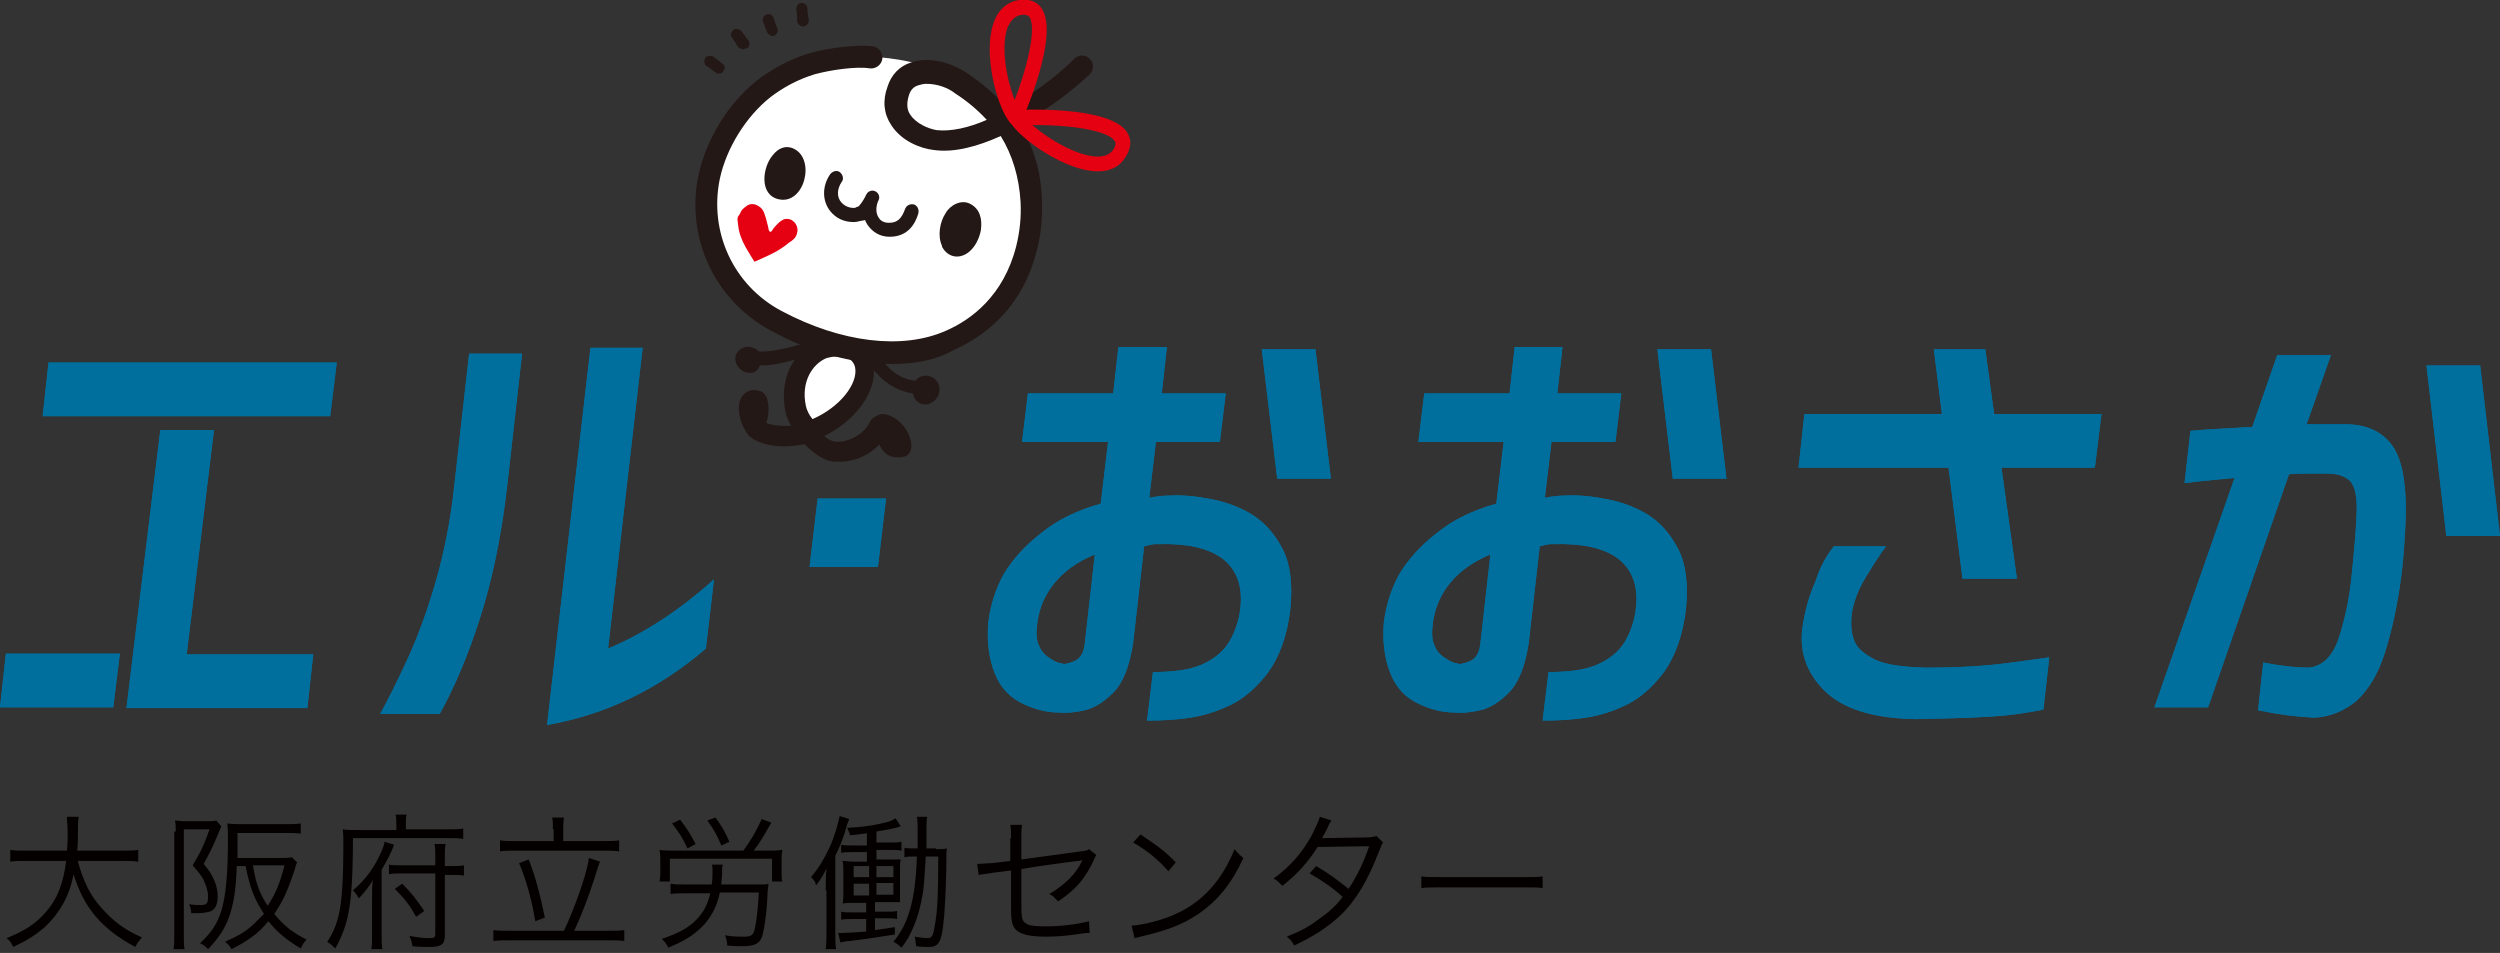 <?xml version="1.0" encoding="utf-8"?>
<!-- Generator: Adobe Illustrator 22.1.0, SVG Export Plug-In . SVG Version: 6.00 Build 0)  -->
<svg version="1.1" id="レイヤー_1" xmlns="http://www.w3.org/2000/svg" xmlns:xlink="http://www.w3.org/1999/xlink" x="0px"
	 y="0px" viewBox="0 0 340 129.6" style="enable-background:new 0 0 340 129.6;" xml:space="preserve">
<rect x="0" y="0" width="340" height="129.6" fill="#333333" stroke="none"/>
<style type="text/css">
	.st0{enable-background:new    ;}
	.st1{fill:#040000;}
	.st2{fill:#FFFFFF;}
	.st3{fill:#231815;}
	.st4{fill:#E50012;}
	.st5{fill:#006F9D;}
</style>
<g id="グループ_382" transform="translate(-460 -120.014)">
	<g class="st0">
		<path class="st1" d="M470.6,237.2c0.7,2.6,1.7,4.7,3.3,6.4c1.5,1.7,3.1,2.9,5.4,3.9c-0.4,0.5-0.6,0.7-0.9,1.3
			c-4.5-2.4-7-5.3-8.4-9.9c-0.5,2.9-1.9,5.3-3.9,7.2c-1.3,1.1-2.4,1.8-4.3,2.7c-0.3-0.6-0.4-0.8-0.9-1.2c2.5-1,4-2,5.3-3.5
			c1.6-1.8,2.4-3.9,2.8-7h-5.4c-1.1,0-1.6,0-2.2,0.1v-1.6c0.5,0.1,1.2,0.1,2.2,0.1h5.5c0.1-1,0.1-1.6,0.1-2.4c0-0.9-0.1-1.6-0.1-2.2
			h1.6c-0.1,0.7-0.1,1.1-0.1,2.1c0,1,0,1.6-0.1,2.5h6.1c1,0,1.7,0,2.2-0.1v1.6c-0.6-0.1-1.2-0.1-2.2-0.1H470.6z"/>
		<path class="st1" d="M483.9,233.1c0-0.6,0-1-0.1-1.5c0.3,0,0.8,0.1,1.3,0.1h3.1c0.6,0,0.9,0,1.2-0.1l0.7,0.8
			c-0.1,0.2-0.1,0.3-0.3,0.7c-0.7,1.7-1.2,2.8-2.1,4.4c0.9,1.1,1.2,1.6,1.5,2.4c0.3,0.7,0.4,1.4,0.4,2.1c0,1.1-0.4,1.8-1.1,2
			c-0.4,0.1-0.9,0.2-1.6,0.2c-0.2,0-0.2,0-0.9,0c0-0.6-0.1-0.8-0.3-1.2c0.8,0.1,1.1,0.1,1.6,0.1c0.8,0,1-0.2,1-1.2
			c0-0.7-0.3-1.6-0.7-2.4c-0.3-0.5-0.7-1-1.4-1.8c1.1-1.8,1.6-2.9,2.3-4.9h-3.5v14.5c0,0.7,0,1.2,0.1,1.8h-1.5
			c0.1-0.5,0.1-1.1,0.1-1.9V233.1z M492.2,237.7c-0.1,3.2-0.4,5.1-1,6.9c-0.6,1.7-1.4,2.9-2.9,4.5c-0.4-0.4-0.6-0.6-1.1-0.8
			c1.6-1.5,2.3-2.6,2.9-4.4c0.6-2,0.9-4.9,0.9-9.8c0-0.8,0-1.4-0.1-2.1c0.7,0.1,1.4,0.1,2.2,0.1h5.8c0.8,0,1.4,0,2-0.1v1.4
			c-0.5-0.1-1-0.1-1.9-0.1h-6.7v1.4c0,0.6,0,1.1,0,2h5.7c0.8,0,1.3,0,1.7-0.1l0.7,0.7c-0.1,0.2-0.2,0.5-0.3,0.9
			c-0.8,2.5-1.6,4.4-2.8,6.1c1.2,1.5,2.4,2.5,4.4,3.5c-0.4,0.4-0.5,0.6-0.8,1.2c-2-1.2-3.2-2.2-4.4-3.7c-1.4,1.7-2.7,2.6-5,3.8
			c-0.3-0.5-0.5-0.7-0.9-1c2-0.9,2.8-1.4,3.9-2.4c0.5-0.5,0.9-0.9,1.4-1.4c-1.3-2-1.9-3.5-2.5-6.5H492.2z M494.4,237.7
			c0.4,2.5,0.9,3.8,2,5.5c1-1.5,1.7-3.1,2.3-5.5H494.4z"/>
		<path class="st1" d="M513.9,232.1c0-0.5,0-0.9-0.1-1.3h1.5c-0.1,0.3-0.1,0.7-0.1,1.3v0.7h5.6c1.1,0,1.7,0,2.2-0.1v1.4
			c-0.6-0.1-1.2-0.1-2.2-0.1H508c0,4.9-0.2,8.1-0.6,10.1c-0.3,1.7-0.9,3.3-1.8,4.9c-0.3-0.3-0.6-0.6-1.1-0.9
			c0.8-1.2,1.3-2.4,1.6-3.8c0.4-1.7,0.6-4.9,0.6-9.1c0-1.2,0-1.8-0.1-2.4c0.6,0.1,1.3,0.1,2.1,0.1h5.2V232.1z M510.5,249.1
			c0.1-0.6,0.1-1.1,0.1-2.3v-4.4c0-1.1,0-2,0.1-2.7c-0.5,0.9-1,1.5-1.9,2.5c-0.2-0.4-0.5-0.8-0.8-1.1c1.3-1.1,2.3-2.3,3.2-3.9
			c0.5-1,1-1.9,1.1-2.7l1.3,0.4c-0.4,1.1-1.1,2.4-1.7,3.4v8.6c0,1.1,0,1.6,0.1,2.2H510.5z M520.5,247.3c0,1.1-0.5,1.5-2,1.5
			c-0.7,0-1.5,0-2.4-0.1c-0.1-0.6-0.2-0.9-0.4-1.4c1.1,0.2,1.9,0.3,2.6,0.3c0.8,0,0.9-0.1,0.9-0.6v-8.2h-4.4c-0.9,0-1.4,0-1.9,0.1
			v-1.3c0.4,0.1,0.9,0.1,1.9,0.1h4.4v-1.3c0-0.7,0-1.1-0.1-1.6h1.5c-0.1,0.5-0.1,0.9-0.1,1.6v1.4h0.7c0.9,0,1.4,0,1.9-0.1v1.4
			c-0.5-0.1-1.1-0.1-1.9-0.1h-0.7V247.3z M514.7,240.2c1.4,1.4,1.8,2,3,3.7l-1.1,0.8c-0.9-1.6-1.5-2.4-2.9-3.8L514.7,240.2z"/>
		<path class="st1" d="M536.7,246.6c1.5-3.2,3.1-7.7,3.4-9.9l1.5,0.5c-0.2,0.5-0.2,0.5-0.8,2.4c-0.8,2.5-1.7,4.8-2.7,7h4.6
			c0.9,0,1.6,0,2.2-0.1v1.5c-0.6-0.1-1.2-0.1-2.2-0.1h-13.3c-1,0-1.7,0-2.3,0.1v-1.5c0.6,0.1,1.3,0.1,2.3,0.1H536.7z M535.2,232.8
			c0-0.6,0-1-0.1-1.6h1.6c-0.1,0.6-0.1,1.1-0.1,1.6v1.6h5.3c1,0,1.7,0,2.3-0.1v1.5c-0.7-0.1-1.3-0.1-2.3-0.1h-11.7
			c-0.9,0-1.6,0-2.2,0.1v-1.5c0.6,0.1,1.2,0.1,2.2,0.1h5.1V232.8z M531.9,236.9c1,2.6,1.5,4.6,2.2,7.9l-1.3,0.5
			c-0.5-3-1.2-5.5-2.2-7.9L531.9,236.9z"/>
		<path class="st1" d="M561.1,235.7c1.2-1.7,1.6-2.4,2.5-4.3l1.3,0.5c-1.1,1.9-1.6,2.8-2.4,3.8h1.7c1,0,1.5,0,2.2-0.1
			c-0.1,0.5-0.1,0.8-0.1,1.5v1.5c0,0.5,0,0.9,0.1,1.3H565v-3.1h-13.9v3.1h-1.4c0.1-0.5,0.1-0.9,0.1-1.3v-1.4c0-0.7,0-1.1-0.1-1.6
			c0.7,0.1,1.2,0.1,2.2,0.1H561.1z M562.7,240.3c0.3,0,0.7,0,1.2,0c0.2,0,0.3,0,0.6-0.1c0,0.2,0,0.4-0.1,1c-0.1,2.9-0.4,4.8-0.7,6
			c-0.3,1.1-1,1.5-2.7,1.5c-0.5,0-1.2,0-2.1-0.1c0-0.5-0.1-0.9-0.3-1.4c0.9,0.2,1.8,0.2,2.6,0.2c1,0,1.3-0.2,1.5-1.3
			c0.2-1,0.4-2.6,0.5-4.7h-5.3c-0.4,1.8-1,3-2,4.2c-0.9,1-2,1.9-3.5,2.6c-0.3,0.2-0.7,0.3-1.5,0.7c-0.3-0.6-0.5-0.8-0.9-1.2
			c2.1-0.7,3.5-1.4,4.6-2.5c1-1,1.6-2,2-3.7h-3.3c-0.8,0-1.6,0-2.1,0.1v-1.4c0.4,0.1,1.2,0.1,2.1,0.1h3.5c0.1-0.7,0.1-1.4,0.1-2
			c0-0.3,0-0.5-0.1-0.7h1.5c-0.1,0.3-0.1,0.4-0.1,1.2c0,0.6-0.1,1-0.1,1.5H562.7z M553.5,235.4c-0.7-1.5-1.1-2.1-2.1-3.4l1.1-0.5
			c1,1.3,1.3,1.8,2.1,3.3L553.5,235.4z M558.1,235c-0.6-1.4-0.9-2-1.9-3.4l1.1-0.4c0.8,1.1,1.3,1.9,1.9,3.3L558.1,235z"/>
		<path class="st1" d="M572.3,241.1c0-1.1,0-1.9,0.1-3c-0.4,0.9-0.7,1.4-1.4,2.3c-0.1-0.1-0.1-0.2-0.1-0.3c-0.2-0.4-0.3-0.5-0.6-0.8
			c1.1-1.3,1.8-2.5,2.5-4c0.7-1.5,1.1-3,1.4-4.3l1.3,0.4c-0.1,0.3-0.2,0.4-0.4,1.1c-0.3,1.2-0.8,2.5-1.5,3.9v10.2
			c0,1.2,0,1.8,0.1,2.5h-1.4c0.1-0.7,0.1-1.4,0.1-2.5V241.1z M578.2,233.3c-0.9,0.1-1.3,0.2-2.6,0.3c-0.1-0.4-0.2-0.6-0.4-1
			c2.1-0.1,3.3-0.3,4.7-0.6c0.9-0.2,1.3-0.3,1.9-0.7l0.7,1.1c-1.3,0.4-1.6,0.4-3.3,0.7v1.5h1.7c0.7,0,1.2,0,1.7-0.1v1.2
			c-0.5-0.1-1-0.1-1.7-0.1h-1.7v1.3h1.8c1,0,1.2,0,1.5,0c-0.1,0.4-0.1,0.6-0.1,1.7v2.4c0,1.1,0,1.3,0,1.7c-0.6,0-0.9,0-1.6,0h-1.8
			v1.3h1.4c0.8,0,1.2,0,1.6-0.1v1.1c-0.4-0.1-0.8-0.1-1.6-0.1h-1.4v1.6c1.3-0.2,1.6-0.2,2.7-0.4v1c-2.4,0.4-4.5,0.7-6.2,0.9
			c-0.4,0-0.9,0.1-1.2,0.2l-0.3-1.3c0.2,0,0.4,0,0.5,0c0.6,0,2-0.1,3.3-0.2V245h-1.7c-0.8,0-1.2,0-1.7,0.1v-1.1
			c0.4,0.1,0.8,0.1,1.7,0.1h1.7v-1.3h-1.5c-0.7,0-1.2,0-1.7,0.1c0.1-0.6,0.1-1,0.1-1.7v-2.4c0-0.8,0-1.2-0.1-1.7
			c0.4,0,0.7,0.1,1.7,0.1h1.6v-1.3h-1.8c-0.8,0-1.2,0-1.7,0.1v-1.1c0.4,0.1,0.8,0.1,1.7,0.1h1.8V233.3z M576.1,237.8v1.5h2.1v-1.5
			H576.1z M576.1,240.2v1.6h2.1v-1.6H576.1z M581.5,239.3v-1.5h-2.3v1.5H581.5z M581.5,241.7v-1.6h-2.3v1.6H581.5z M587.3,235.5
			c0.7,0,1.1,0,1.5-0.1c-0.1,0.4-0.1,0.4-0.1,2.7c-0.1,4.4-0.3,7.4-0.6,8.9c-0.3,1.4-0.7,1.8-1.8,1.8c-0.4,0-0.9,0-1.7-0.1
			c-0.1-0.6-0.1-0.9-0.2-1.3c0.7,0.1,1.3,0.2,1.7,0.2c0.7,0,0.8-0.3,1.1-2.1c0.3-1.9,0.4-3.8,0.4-9h-1.7c-0.2,3.3-0.2,3.6-0.4,5
			c-0.5,3.2-1.6,5.8-2.9,7.4c-0.4-0.4-0.7-0.6-1.1-0.8c2.1-2.5,3-5.8,3.2-11.6h-0.3c-0.6,0-0.9,0-1.4,0.1v-1.3
			c0.4,0.1,0.7,0.1,1.4,0.1h0.4c0-0.7,0-1.3,0-2c0-1.4,0-1.7-0.1-2.3h1.4c-0.1,0.5-0.1,0.9-0.1,1.9c0,1.3,0,1.3,0,2.4H587.3z"/>
		<path class="st1" d="M597.5,234c0-1,0-1.2-0.1-1.8h1.6c-0.1,0.6-0.1,1-0.1,1.8v2.9l8.1-1.1c0.8-0.1,0.8-0.1,1.1-0.3l1,0.8
			c-0.1,0.2-0.2,0.3-0.3,0.6c-0.5,1.1-1,1.9-1.5,2.6c-0.8,1.1-1.9,2.1-3.4,3.1c-0.5-0.5-0.6-0.7-1.2-1c2.2-1.3,3.7-2.8,4.5-4.6
			c-0.2,0-0.3,0.1-0.5,0.1c-0.1,0-0.1,0-0.2,0c-2.8,0.4-5.4,0.7-7.6,1.1v4.7c0,1.9,0.1,2.3,0.5,2.6c0.4,0.4,1.3,0.5,2.9,0.5
			c2.1,0,4.3-0.3,5.8-0.7l0.1,1.6c-0.5,0-0.7,0-1.2,0.1c-2,0.3-3.4,0.4-4.7,0.4c-2.3,0-3.4-0.3-4.1-0.9c-0.6-0.6-0.7-1.3-0.7-3.3
			v-4.8l-2.4,0.3c-1.3,0.2-1.3,0.2-2,0.3l-0.2-1.5c0.1,0,0.2,0,0.3,0c0.3,0,1-0.1,1.7-0.1l2.5-0.3V234z"/>
		<path class="st1" d="M613.9,245.9c1.6-0.1,4-0.7,5.8-1.5c3.9-1.7,6.5-4.7,8.2-8.9c0.5,0.6,0.7,0.8,1.2,1.2
			c-1.6,3.5-3.5,5.8-6.1,7.6c-2.1,1.4-4.1,2.2-7.5,3c-0.5,0.1-0.7,0.2-1.2,0.3L613.9,245.9z M615.1,233.5c2.1,1.4,3.4,2.3,4.8,3.8
			l-1,1.2c-1.4-1.6-3-2.9-4.8-3.9L615.1,233.5z"/>
		<path class="st1" d="M641.1,231.6c-0.3,0.4-0.3,0.4-0.7,1.3c-0.2,0.4-0.4,0.7-0.6,1.1c0.3,0,0.3,0,6.2-0.1c0.5,0,0.9-0.1,1.2-0.2
			l0.9,0.9c-0.2,0.3-0.2,0.4-0.6,1.3c-1.4,3.7-3.1,6.6-5.2,8.6c-1.7,1.6-3.7,2.9-6.3,4.1c-0.3-0.6-0.5-0.8-1-1.2
			c1.7-0.7,2.8-1.2,4.1-2.2c1.6-1.1,2.5-1.9,3.5-3.2c-1.4-1.3-2.9-2.3-4.5-3.2l0.9-1c1.7,1,2.8,1.8,4.4,3.1c1.2-1.8,2.1-3.7,2.8-5.8
			l-7,0.1c-1.4,2.2-2.8,3.7-4.8,5.3c-0.5-0.5-0.6-0.7-1.2-1c2.2-1.6,3.8-3.4,5.1-5.7c0.6-1.2,1-2,1.2-2.7L641.1,231.6z"/>
		<path class="st1" d="M653.3,239.2c0.6,0.1,1.1,0.1,2.5,0.1h11.6c1.5,0,1.8,0,2.4-0.1v1.6c-0.6-0.1-1.1-0.1-2.4-0.1h-11.6
			c-1.5,0-1.9,0-2.5,0.1V239.2z"/>
	</g>
</g>
<g>
	<g>
		<path class="st2" d="M140.4,27.5c-0.2-4.2-1.4-7.7-3.7-10.8c-1.5-2-3.4-3.8-5.8-5.4c-0.2-0.1-0.4-0.3-0.6-0.4
			c-4.5-2.6-9.2-3-11.7-3.2c-2.1-0.1-5.9,0.2-8.1,0.9c-2.3,0.8-4.5,1.9-6.4,3.4c-3.7,2.9-6.5,7.5-7.4,12c-1.8,8.2,2.4,16,9.1,19.6
			c7.8,4.2,16.8,5.8,23.7,2.7c4.7-2.1,8.8-6,10.5-12.5C140.2,31.9,140.5,29.7,140.4,27.5z"/>
		<g>
			<path class="st2" d="M117.7,50c-0.4-2.6-3.8-3.3-5.8-2.4c-2.6,1.2-4.4,4.2-3.6,8c0.2,0.9,0.8,2.1,1.7,3.2
				C114.7,57.2,118.2,53.2,117.7,50z"/>
		</g>
		<path class="st3" d="M103.6,49.7c-0.6,0-1.1-0.1-1.6-0.2c-0.5-0.1-0.8-0.6-0.7-1.1c0.1-0.5,0.6-0.8,1.1-0.7c1.9,0.4,4.9-0.4,6.9-1
			l0.4-0.1c0.5-0.1,1,0.1,1.1,0.6c0.1,0.5-0.1,1-0.6,1.1l-0.4,0.1C107.9,49,105.6,49.7,103.6,49.7L103.6,49.7z"/>
		<path class="st3" d="M101.9,50.7c-0.7,0-1.3-0.4-1.7-1.1c-0.4-0.8-0.2-1.6,0.5-2.1c0.7-0.5,1.6-0.4,2.3,0.1
			c0.2,0.2,0.3,0.5,0.3,0.7c0.1,0.1,0.1,0.2,0.1,0.4c0.1,1.1-0.2,1.7-1.1,2C102.2,50.7,102.1,50.7,101.9,50.7L101.9,50.7z"/>
		<path class="st3" d="M128.2,33.7c0.7,1.2,2.1,1.6,3.4,0.7c1-0.7,1.6-2,1.8-3.1c0.2-1.5-0.1-2.9-1.5-3.6c-1.2-0.6-2.7,0.2-3.3,1.3
			c-0.8,1.2-1.1,3.1-0.5,4.4C128.1,33.4,128.1,33.6,128.2,33.7z"/>
		<path class="st3" d="M107.9,20.2c-1.1-0.5-2.1,0-2.8,0.9c-1.4,1.6-1.9,5.4,0.8,6C109.4,27.9,111,21.6,107.9,20.2z"/>
		<path class="st3" d="M121.3,49.5c-5.2,0-10.9-1.5-16.4-4.5c-7.7-4.1-11.7-12.7-9.9-21.2c1.1-5,4.1-9.8,8-12.9
			c2-1.5,4.3-2.8,6.9-3.6c2.3-0.7,6.4-1.3,8.8-1c0.8,0.1,1.4,0.9,1.3,1.7c-0.1,0.8-0.9,1.4-1.7,1.3c-1.8-0.3-5.3,0.2-7.5,0.8
			c-2.3,0.7-4.3,1.8-6,3.1c-3.3,2.6-6,6.9-6.9,11.1c-1.5,7.2,1.8,14.5,8.4,18c8.1,4.3,16.4,5.3,22.3,2.7c3.5-1.5,7.9-4.8,9.6-11.5
			c0.5-2,0.7-4,0.6-6c-0.2-3.4-1.1-6.4-2.7-9c-3.1,1.4-6.3,2.3-9.1,1.9c-1.8-0.2-4.4-1.2-5.8-3.4c-1-1.5-1.2-3.3-0.5-5.2
			c0.5-1.6,1.6-2.8,3.2-3.3c2.5-0.9,5.7,0.1,7.7,1.5c2.1,1.4,3.9,3,5.4,4.7c3.3-1.8,6.6-4.2,9.1-6.7c0.6-0.6,1.5-0.6,2.1,0
			c0.6,0.6,0.6,1.5,0,2.1c-2.2,2.1-5.7,4.8-9.5,6.9c1.9,3,2.9,6.4,3,10.2c0.1,2.3-0.1,4.6-0.7,6.9c-2,7.9-7.2,11.7-11.3,13.5
			C127.3,49,124.4,49.5,121.3,49.5L121.3,49.5z M126,11.4c-0.4,0-0.8,0.1-1.1,0.2c-0.7,0.2-1.1,0.7-1.3,1.4c-0.3,1-0.3,1.9,0.2,2.6
			c0.8,1.2,2.4,1.9,3.6,2.1c1.9,0.2,4.3-0.3,6.8-1.4c-1.2-1.3-2.6-2.5-4.3-3.6C128.9,11.9,127.4,11.4,126,11.4L126,11.4z"/>
		<path class="st3" d="M121,32.2c-1.3,0-2.3-0.6-3-1.6c-0.2-0.3-0.3-0.5-0.4-0.8c-0.2,0.1-0.3,0.1-0.5,0.2c-0.5,0.1-1-0.2-1.1-0.8
			c-0.1-0.5,0.2-1,0.7-1.1c0.2-0.1,0.7-0.8,1-1.4c0-0.1,0.1-0.2,0.1-0.2c0.2-0.5,0.8-0.7,1.2-0.5c0.5,0.2,0.7,0.8,0.5,1.2
			c0,0.1-0.1,0.1-0.1,0.2c-0.3,0.8-0.3,1.6,0.1,2.2c0.3,0.5,0.8,0.7,1.4,0.7c0,0,0,0,0,0c1.1,0,1.7-0.5,2.2-1.9
			c0.2-0.5,0.7-0.7,1.2-0.6c0.5,0.2,0.7,0.7,0.6,1.2C124.5,30.4,123.5,32.2,121,32.2C121,32.2,121,32.2,121,32.2L121,32.2z"/>
		<path class="st3" d="M116.1,30.2c-1.3,0-2.4-0.5-3.2-1.5c-1.1-1.4-1.1-3.4,0-5c0.3-0.4,0.9-0.6,1.3-0.3c0.4,0.3,0.6,0.9,0.3,1.3
			c-0.7,1-0.7,2.1-0.1,2.8c0.6,0.7,1.6,1,2.6,0.6c0,0,0,0,0,0c0.9-0.3,1.3,0.5,1.3,0.5c0,0,0.3,0.8-0.6,1.3
			c-0.2,0.1-0.4,0.1-0.5,0.1C116.8,30.1,116.5,30.2,116.1,30.2L116.1,30.2z"/>
		<path class="st4" d="M100.8,28.7c0.2-0.3,0.6-0.6,0.9-0.8c0.6-0.3,1.2-0.1,1.7,0.3c0.5,0.4,0.6,1,0.8,1.6c0.1,0.3,0.1,0.5,0.2,0.8
			c0.1,0.3,0.1,0.6,0.2,0.8c0.2,0.3,0.4,0,0.5-0.2c0.2-0.3,0.5-0.6,0.7-0.8c0.3-0.3,0.6-0.5,0.9-0.6c0.4-0.1,0.9,0,1.2,0.3
			c0.4,0.3,0.7,1,0.5,1.6c-0.1,0.6-0.6,1-1.1,1.3c-0.7,0.6-1.5,1.1-2.3,1.5c-0.8,0.4-1.5,0.7-2.4,1.1c0,0-1.1-1.8-1.2-2
			c-0.5-0.9-0.9-1.9-1-2.9c0-0.2-0.1-0.6-0.1-0.8c0-0.2,0-0.3,0.1-0.5C100.6,29.2,100.7,28.9,100.8,28.7z"/>
		<path class="st3" d="M124.9,53.6C124.9,53.6,124.8,53.6,124.9,53.6c-2.9-0.2-5.3-1.8-7-4.6c-0.3-0.4-0.1-1,0.3-1.2
			c0.4-0.3,1-0.1,1.2,0.3c1.4,2.3,3.2,3.6,5.4,3.7c0.5,0,0.9,0.5,0.8,1C125.7,53.3,125.3,53.6,124.9,53.6L124.9,53.6z"/>
		<path class="st3" d="M125.8,55c-0.7,0-1.4-0.5-1.6-1.3c-0.1-0.2-0.1-0.5,0-0.7c0-0.1,0-0.1,0-0.2c0-0.9,0.6-1.6,1.5-1.7
			c0.9-0.1,1.7,0.4,2,1.3c0.3,1.2-0.4,2.2-1.3,2.5C126.2,55,126,55,125.8,55L125.8,55z"/>
		<path class="st3" d="M114.2,62.8c-0.4,0-0.9,0-1.3-0.1c-1.2-0.3-2.4-1.2-3.5-2.3c-2.1,0.5-5.5,0.5-7.4-1c-0.6-0.5-0.7-1.3-0.3-1.9
			c0.5-0.6,1.3-0.7,1.9-0.3c0.8,0.6,2.5,0.8,4,0.7c-0.4-0.7-0.7-1.4-0.8-2c-0.8-4.2,0.9-8,4.4-9.5c1.6-0.7,3.7-0.6,5.3,0.2
			c1.3,0.7,2.1,1.9,2.3,3.2c0.5,3.4-2.4,7.4-6.7,9.5c0.4,0.4,0.9,0.6,1.2,0.7c1.8,0.4,4.2-0.9,5-2.6c0.3-0.7,1.1-1,1.8-0.7
			c0.7,0.3,1,1.1,0.7,1.8C119.9,61,117,62.8,114.2,62.8L114.2,62.8z M113.7,48.5c-0.5,0-0.9,0.1-1.3,0.2c-1.9,0.8-3.5,3.2-2.8,6.5
			c0.1,0.5,0.4,1.2,0.9,1.8c3.7-1.6,6.2-4.8,5.8-7c-0.1-0.5-0.4-1-1-1.3C114.9,48.7,114.3,48.5,113.7,48.5L113.7,48.5z"/>
		<path class="st3" d="M102.5,59.2c-0.5,0-0.9-0.2-1.1-0.6c-0.7-1-1.3-3.2-0.6-4.5c0.5-0.9,1.5-1.3,2.6-0.9c0.4,0.1,0.7,0.5,0.9,0.9
			c0.5,1.8,0.1,3.2-0.5,4.4C103.5,58.9,103.1,59.2,102.5,59.2C102.5,59.2,102.5,59.2,102.5,59.2L102.5,59.2z"/>
		<path class="st3" d="M122,62.2c-1.9,0-2.6-1.9-2.9-3.1c-0.1-0.3-0.2-0.7-0.3-0.8c-0.2-0.4-0.2-1,0.1-1.4c0.3-0.4,0.7-0.6,1.2-0.6
			c1,0.1,2.1,0.7,2.9,1.8c0.7,1,1.1,2.1,0.9,3c-0.1,0.5-0.5,0.9-0.9,1C122.5,62.2,122.2,62.2,122,62.2L122,62.2z"/>
		<g>
			<path class="st4" d="M149.3,23.3C149.3,23.3,149.3,23.3,149.3,23.3c-4.3,0-10.5-4.3-12-6.8c-0.2-0.3-0.2-0.7,0-1
				c0.2-0.3,0.5-0.5,0.8-0.5c0.4,0,1.2-0.1,2.3-0.1c5.1,0,11.6,0.6,13,3.3c0.4,0.7,0.6,1.9-0.5,3.4
				C152.4,22.4,151.3,23.3,149.3,23.3L149.3,23.3z M140.3,16.9c2.2,2,6.3,4.4,9,4.4l0,0c0.9,0,1.6-0.3,2-0.8
				c0.6-0.8,0.4-1.2,0.3-1.3c-0.6-1.1-4.3-2.2-11.2-2.2C140.4,16.9,140.3,16.9,140.3,16.9L140.3,16.9z"/>
		</g>
		<g>
			<path class="st4" d="M138.1,17c-0.3,0-0.6-0.1-0.8-0.4c-1.8-2.3-3.6-9.3-2.2-13.4c0.7-2.1,2-2.8,3-3.1c1.6-0.4,2.9,0,3.6,1.1
				c2.4,3.7-2.6,15-2.7,15.1c-0.1,0.3-0.4,0.5-0.8,0.6C138.2,17,138.2,17,138.1,17L138.1,17z M139.3,2c-0.2,0-0.4,0-0.7,0.1
				c-0.7,0.2-1.2,0.8-1.6,1.7c-0.9,2.6-0.1,7.1,1,9.8c1.4-3.6,3.1-9.6,2-11.3C139.9,2.2,139.7,2,139.3,2L139.3,2z"/>
		</g>
		<path class="st3" d="M105.1,4.9c-0.3,0-0.5-0.2-0.7-0.4c-0.1-0.1-0.2-0.4-0.3-0.7c-0.1-0.3-0.2-0.5-0.3-0.8c-0.2-0.4,0-0.8,0.4-1
			c0.4-0.2,0.8,0,1,0.4c0.1,0.3,0.2,0.6,0.3,0.9c0.1,0.2,0.1,0.4,0.2,0.5c0.2,0.4,0,0.8-0.3,1C105.3,4.9,105.2,4.9,105.1,4.9
			L105.1,4.9z"/>
		<path class="st3" d="M101.1,6.7c-0.2,0-0.4-0.1-0.6-0.2c-0.1-0.1-0.3-0.3-0.4-0.6c-0.2-0.2-0.3-0.5-0.5-0.7
			c-0.3-0.3-0.2-0.8,0.1-1.1c0.3-0.3,0.8-0.2,1.1,0.1c0.2,0.3,0.4,0.5,0.6,0.8c0.1,0.2,0.2,0.3,0.3,0.4c0.3,0.3,0.3,0.8,0,1.1
			C101.4,6.6,101.2,6.7,101.1,6.7L101.1,6.7z"/>
		<path class="st3" d="M97.8,10c-0.1,0-0.3,0-0.4-0.1c-0.1-0.1-0.3-0.2-0.6-0.4c-0.2-0.2-0.5-0.4-0.7-0.5c-0.3-0.2-0.4-0.7-0.2-1.1
			c0.2-0.3,0.7-0.4,1.1-0.2c0.3,0.2,0.5,0.4,0.8,0.6c0.2,0.1,0.3,0.3,0.4,0.3c0.4,0.2,0.5,0.7,0.2,1C98.3,9.9,98.1,10,97.8,10
			L97.8,10z"/>
		<path class="st3" d="M109.2,3.6C109.2,3.6,109.2,3.6,109.2,3.6c-0.4,0-0.8-0.4-0.8-0.8c0-0.1,0-0.3,0-0.6c0-0.3-0.1-0.6-0.1-1
			c0-0.4,0.3-0.8,0.7-0.8c0.4,0,0.8,0.3,0.8,0.7c0,0.3,0,0.6,0.1,0.9c0,0.3,0.1,0.6,0.1,0.7C110,3.3,109.6,3.6,109.2,3.6L109.2,3.6z
			"/>
	</g>
	<g>
		<g>
			<polygon class="st5" points="119.4,77.1 110.1,77.1 111.2,67.8 120.5,67.8 			"/>
			<path class="st5" d="M96,88.2c-6.4,5.5-13.6,9-21.6,10.4l5.9-51.3h7.1l-4.7,40.9c4.8-2,9.6-5.1,14.4-9.4L96,88.2z M51.7,97.1
				c1-1.8,2.2-4.2,3.6-7.2c1.4-3,2.7-6.5,3.9-10.6c1.2-4.1,2.1-8.6,2.6-13.4l2-17.8h7.2l-2,17.8C68.2,73,66.9,79,65.3,84
				c-1.6,5-3.4,9.3-5.5,13.1H51.7z"/>
			<path class="st5" d="M178.9,47.5l2.1,17.6h-7.3l-2.1-17.6H178.9z M150.7,60.1l-1,8.4c-3.2,0.9-5.9,2.2-8.1,4
				c-2.2,1.7-3.9,3.6-5.1,5.6c-1.1,2-1.8,4.2-2.1,6.6c-0.2,2.6,0.1,4.9,0.9,6.9c0.8,2,2.1,3.3,3.8,4.1c1.7,0.8,3.3,1.2,4.9,1.2
				c1,0.1,2.2,0,3.5-0.3c1.3-0.3,2.6-1.1,3.9-2.4c1.3-1.3,2.2-3.5,2.7-6.7l1.5-13.2c0.8-0.2,1.2-0.3,1.5-0.3c0.2,0,0.4,0,0.5,0
				c3.8-0.1,6.7,0.5,8.7,2c1.9,1.5,2.7,3.7,2.4,6.6c-0.2,1.9-0.8,3.5-1.6,4.8c-0.8,1.3-2.1,2.3-3.7,3c-1.6,0.7-3.8,1-6.6,1l-0.8,6.6
				c2,0,4-0.1,5.9-0.4c1.9-0.3,3.8-0.9,5.6-1.8c1.8-0.9,3.5-2.4,5-4.4c1.5-2.1,2.6-5,3-8.7c0.3-3.3,0-6-1.1-8.1
				c-1.1-2.1-2.5-3.6-4.1-4.6c-1.6-1-3.5-1.7-5.5-2.1c-2-0.4-3.9-0.6-5.7-0.5c-0.9,0-1.8,0.1-2.8,0.3l0.9-7.6h8.7l0.8-6.6H158
				l0.7-6.3h-6.6l-0.7,6.3h-11.6l-0.8,6.6H150.7z M145.9,90c-0.8,0.3-1.3,0.4-1.5,0.2c-0.3,0-0.8-0.1-1.5-0.6
				c-0.7-0.4-1.3-1-1.6-1.8c-0.4-0.8-0.4-1.9-0.2-3.3c0.3-1.9,1-3.6,2.3-5.2c1.3-1.6,3.1-2.9,5.5-3.9l-1.4,12.4
				C147.3,89,146.8,89.7,145.9,90z"/>
			<path class="st5" d="M232.7,47.5l2.1,17.6h-7.3l-2.1-17.6H232.7z M204.5,60.1l-1,8.4c-3.2,0.9-5.9,2.2-8.1,4
				c-2.2,1.7-3.9,3.6-5.1,5.6c-1.1,2-1.8,4.2-2.1,6.6c-0.2,2.6,0.1,4.9,0.9,6.9c0.8,2,2.1,3.3,3.8,4.1c1.7,0.8,3.3,1.2,4.9,1.2
				c1,0.1,2.2,0,3.5-0.3c1.3-0.3,2.6-1.1,3.9-2.4c1.3-1.3,2.2-3.5,2.7-6.7l1.5-13.2c0.8-0.2,1.2-0.3,1.5-0.3c0.2,0,0.4,0,0.5,0
				c3.8-0.1,6.7,0.5,8.7,2c1.9,1.5,2.7,3.7,2.4,6.6c-0.2,1.9-0.8,3.5-1.6,4.8c-0.8,1.3-2.1,2.3-3.7,3c-1.6,0.7-3.8,1-6.6,1l-0.8,6.6
				c2,0,4-0.1,5.9-0.4c1.9-0.3,3.8-0.9,5.6-1.8c1.8-0.9,3.5-2.4,5-4.4c1.5-2.1,2.6-5,3-8.7c0.3-3.3,0-6-1.1-8.1
				c-1.1-2.1-2.5-3.6-4.1-4.6c-1.6-1-3.5-1.7-5.5-2.1c-2-0.4-3.9-0.6-5.7-0.5c-0.9,0-1.8,0.1-2.8,0.3l0.9-7.6h8.7l0.8-6.6h-8.7
				l0.7-6.3H206l-0.7,6.3h-11.6l-0.8,6.6H204.5z M199.7,90c-0.8,0.3-1.3,0.4-1.5,0.2c-0.3,0-0.8-0.1-1.5-0.6c-0.7-0.4-1.3-1-1.6-1.8
				c-0.4-0.8-0.4-1.9-0.2-3.3c0.3-1.9,1-3.6,2.3-5.2c1.3-1.6,3.1-2.9,5.5-3.9l-1.4,12.4C201.1,89,200.6,89.7,199.7,90z"/>
			<path class="st5" d="M249.4,74.3h7.1c-0.7,0.9-1.6,2.3-2.7,4.1c-1.1,1.8-1.8,3.6-2,5.4c-0.1,1.3,0,2.4,0.4,3.4
				c0.4,1,1.4,1.8,2.8,2.5c1.4,0.7,3.7,1,6.8,1.1c3.3,0,6.4-0.1,9.3-0.4c2.8-0.3,5.4-0.7,7.6-1l-0.8,7.1c-1.5,0.3-3.2,0.6-5.2,0.8
				c-2,0.2-6,0.4-12.1,0.5c-5.9-0.1-10-1.4-12.5-3.9c-2.5-2.5-3.5-5.5-2.9-9c0.4-2.4,1-4.3,1.7-5.8
				C247.5,77.2,248.3,75.7,249.4,74.3z M285.8,56.3h-14.6l-1.2-8.8H263l1.1,8.8h-18.7l-0.8,7.3H265l1.9,15.1h7.4l-2.1-15.1h12.7
				L285.8,56.3z"/>
			<path class="st5" d="M337.3,49.7l2.7,23.2h-7.3l-2.7-23.2H337.3z M325.2,60.4c-1.4-1.8-3.5-2.7-6.3-2.7c-0.3,0-0.9,0-1.6,0
				s-1.3,0-1.9,0c-0.4,0-0.9,0-1.7,0l3.3-9.4h-7.3l-3.4,9.8l-0.7,0c-3.2,0.2-5.8,0.3-7.7,0.5l-0.8,7.1c1.4-0.2,3.7-0.4,6.8-0.7
				L293,96.2h7.3l11-31.7c1.1-0.1,2-0.1,2.7-0.1c0.7,0,1.6,0,2.5,0c1.5,0,2.5,0.4,3.2,1.1c0.6,0.8,0.9,2.2,0.8,4.3
				c-0.1,2.8-0.4,5.7-0.7,8.7c-0.3,3-0.9,5.7-1.7,8.2c-0.8,2.5-2.2,3.9-4.1,4.1c-1.6,0-3.7-0.2-6.2-0.7l-0.7,6.5
				c2.9,0.6,5.4,0.9,7.6,1c2.2-0.1,4.1-0.9,5.8-2.3c1.6-1.5,2.9-3.6,3.8-6.4c0.9-2.8,1.6-5.9,2.1-9.3c0.5-3.4,0.7-6.7,0.8-10
				C327.2,65.2,326.6,62.2,325.2,60.4z"/>
			<path class="st5" d="M44.9,56.6H5.8l0.8-7.3h39.2L44.9,56.6z M0.8,88.9L0,96.2h15.4l0.9-7.3H0.8z M25.4,88.9l3.7-30.4h-7.3
				l-4.6,37.8h24.6l0.8-7.3H25.4z"/>
		</g>
		<g>
			<polygon class="st5" points="119.4,77.1 110.1,77.1 111.2,67.8 120.5,67.8 			"/>
			<path class="st5" d="M96,88.2c-6.4,5.5-13.6,9-21.6,10.4l5.9-51.3h7.1l-4.7,40.9c4.8-2,9.6-5.1,14.4-9.4L96,88.2z M51.7,97.1
				c1-1.8,2.2-4.2,3.6-7.2c1.4-3,2.7-6.5,3.9-10.6c1.2-4.1,2.1-8.6,2.6-13.4l2-17.8h7.2l-2,17.8C68.2,73,66.9,79,65.3,84
				c-1.6,5-3.4,9.3-5.5,13.1H51.7z"/>
			<path class="st5" d="M178.9,47.5l2.1,17.6h-7.3l-2.1-17.6H178.9z M150.7,60.1l-1,8.4c-3.2,0.9-5.9,2.2-8.1,4
				c-2.2,1.7-3.9,3.6-5.1,5.6c-1.1,2-1.8,4.2-2.1,6.6c-0.2,2.6,0.1,4.9,0.9,6.9c0.8,2,2.1,3.3,3.8,4.1c1.7,0.8,3.3,1.2,4.9,1.2
				c1,0.1,2.2,0,3.5-0.3c1.3-0.3,2.6-1.1,3.9-2.4c1.3-1.3,2.2-3.5,2.7-6.7l1.5-13.2c0.8-0.2,1.2-0.3,1.5-0.3c0.2,0,0.4,0,0.5,0
				c3.8-0.1,6.7,0.5,8.7,2c1.9,1.5,2.7,3.7,2.4,6.6c-0.2,1.9-0.8,3.5-1.6,4.8c-0.8,1.3-2.1,2.3-3.7,3c-1.6,0.7-3.8,1-6.6,1l-0.8,6.6
				c2,0,4-0.1,5.9-0.4c1.9-0.3,3.8-0.9,5.6-1.8c1.8-0.9,3.5-2.4,5-4.4c1.5-2.1,2.6-5,3-8.7c0.3-3.3,0-6-1.1-8.1
				c-1.1-2.1-2.5-3.6-4.1-4.6c-1.6-1-3.5-1.7-5.5-2.1c-2-0.4-3.9-0.6-5.7-0.5c-0.9,0-1.8,0.1-2.8,0.3l0.9-7.6h8.7l0.8-6.6H158
				l0.7-6.3h-6.6l-0.7,6.3h-11.6l-0.8,6.6H150.7z M145.9,90c-0.8,0.3-1.3,0.4-1.5,0.2c-0.3,0-0.8-0.1-1.5-0.6
				c-0.7-0.4-1.3-1-1.6-1.8c-0.4-0.8-0.4-1.9-0.2-3.3c0.3-1.9,1-3.6,2.3-5.2c1.3-1.6,3.1-2.9,5.5-3.9l-1.4,12.4
				C147.3,89,146.8,89.7,145.9,90z"/>
			<path class="st5" d="M232.7,47.5l2.1,17.6h-7.3l-2.1-17.6H232.7z M204.5,60.1l-1,8.4c-3.2,0.9-5.9,2.2-8.1,4
				c-2.2,1.7-3.9,3.6-5.1,5.6c-1.1,2-1.8,4.2-2.1,6.6c-0.2,2.6,0.1,4.9,0.9,6.9c0.8,2,2.1,3.3,3.8,4.1c1.7,0.8,3.3,1.2,4.9,1.2
				c1,0.1,2.2,0,3.5-0.3c1.3-0.3,2.6-1.1,3.9-2.4c1.3-1.3,2.2-3.5,2.7-6.7l1.5-13.2c0.8-0.2,1.2-0.3,1.5-0.3c0.2,0,0.4,0,0.5,0
				c3.8-0.1,6.7,0.5,8.7,2c1.9,1.5,2.7,3.7,2.4,6.6c-0.2,1.9-0.8,3.5-1.6,4.8c-0.8,1.3-2.1,2.3-3.7,3c-1.6,0.7-3.8,1-6.6,1l-0.8,6.6
				c2,0,4-0.1,5.9-0.4c1.9-0.3,3.8-0.9,5.6-1.8c1.8-0.9,3.5-2.4,5-4.4c1.5-2.1,2.6-5,3-8.7c0.3-3.3,0-6-1.1-8.1
				c-1.1-2.1-2.5-3.6-4.1-4.6c-1.6-1-3.5-1.7-5.5-2.1c-2-0.4-3.9-0.6-5.7-0.5c-0.9,0-1.8,0.1-2.8,0.3l0.9-7.6h8.7l0.8-6.6h-8.7
				l0.7-6.3H206l-0.7,6.3h-11.6l-0.8,6.6H204.5z M199.7,90c-0.8,0.3-1.3,0.4-1.5,0.2c-0.3,0-0.8-0.1-1.5-0.6c-0.7-0.4-1.3-1-1.6-1.8
				c-0.4-0.8-0.4-1.9-0.2-3.3c0.3-1.9,1-3.6,2.3-5.2c1.3-1.6,3.1-2.9,5.5-3.9l-1.4,12.4C201.1,89,200.6,89.7,199.7,90z"/>
			<path class="st5" d="M249.4,74.3h7.1c-0.7,0.9-1.6,2.3-2.7,4.1c-1.1,1.8-1.8,3.6-2,5.4c-0.1,1.3,0,2.4,0.4,3.4
				c0.4,1,1.4,1.8,2.8,2.5c1.4,0.7,3.7,1,6.8,1.1c3.3,0,6.4-0.1,9.3-0.4c2.8-0.3,5.4-0.7,7.6-1l-0.8,7.1c-1.5,0.3-3.2,0.6-5.2,0.8
				c-2,0.2-6,0.4-12.1,0.5c-5.9-0.1-10-1.4-12.5-3.9c-2.5-2.5-3.5-5.5-2.9-9c0.4-2.4,1-4.3,1.7-5.8
				C247.5,77.2,248.3,75.7,249.4,74.3z M285.8,56.3h-14.6l-1.2-8.8H263l1.1,8.8h-18.7l-0.8,7.3H265l1.9,15.1h7.4l-2.1-15.1h12.7
				L285.8,56.3z"/>
			<path class="st5" d="M337.3,49.7l2.7,23.2h-7.3l-2.7-23.2H337.3z M325.2,60.4c-1.4-1.8-3.5-2.7-6.3-2.7c-0.3,0-0.9,0-1.6,0
				s-1.3,0-1.9,0c-0.4,0-0.9,0-1.7,0l3.3-9.4h-7.3l-3.4,9.8l-0.7,0c-3.2,0.2-5.8,0.3-7.7,0.5l-0.8,7.1c1.4-0.2,3.7-0.4,6.8-0.7
				L293,96.2h7.3l11-31.7c1.1-0.1,2-0.1,2.7-0.1c0.7,0,1.6,0,2.5,0c1.5,0,2.5,0.4,3.2,1.1c0.6,0.8,0.9,2.2,0.8,4.3
				c-0.1,2.8-0.4,5.7-0.7,8.7c-0.3,3-0.9,5.7-1.7,8.2c-0.8,2.5-2.2,3.9-4.1,4.1c-1.6,0-3.7-0.2-6.2-0.7l-0.7,6.5
				c2.9,0.6,5.4,0.9,7.6,1c2.2-0.1,4.1-0.9,5.8-2.3c1.6-1.5,2.9-3.6,3.8-6.4c0.9-2.8,1.6-5.9,2.1-9.3c0.5-3.4,0.7-6.7,0.8-10
				C327.2,65.2,326.6,62.2,325.2,60.4z"/>
			<path class="st5" d="M44.9,56.6H5.8l0.8-7.3h39.2L44.9,56.6z M0.8,88.9L0,96.2h15.4l0.9-7.3H0.8z M25.4,88.9l3.7-30.4h-7.3
				l-4.6,37.8h24.6l0.8-7.3H25.4z"/>
		</g>
	</g>
</g>
</svg>

